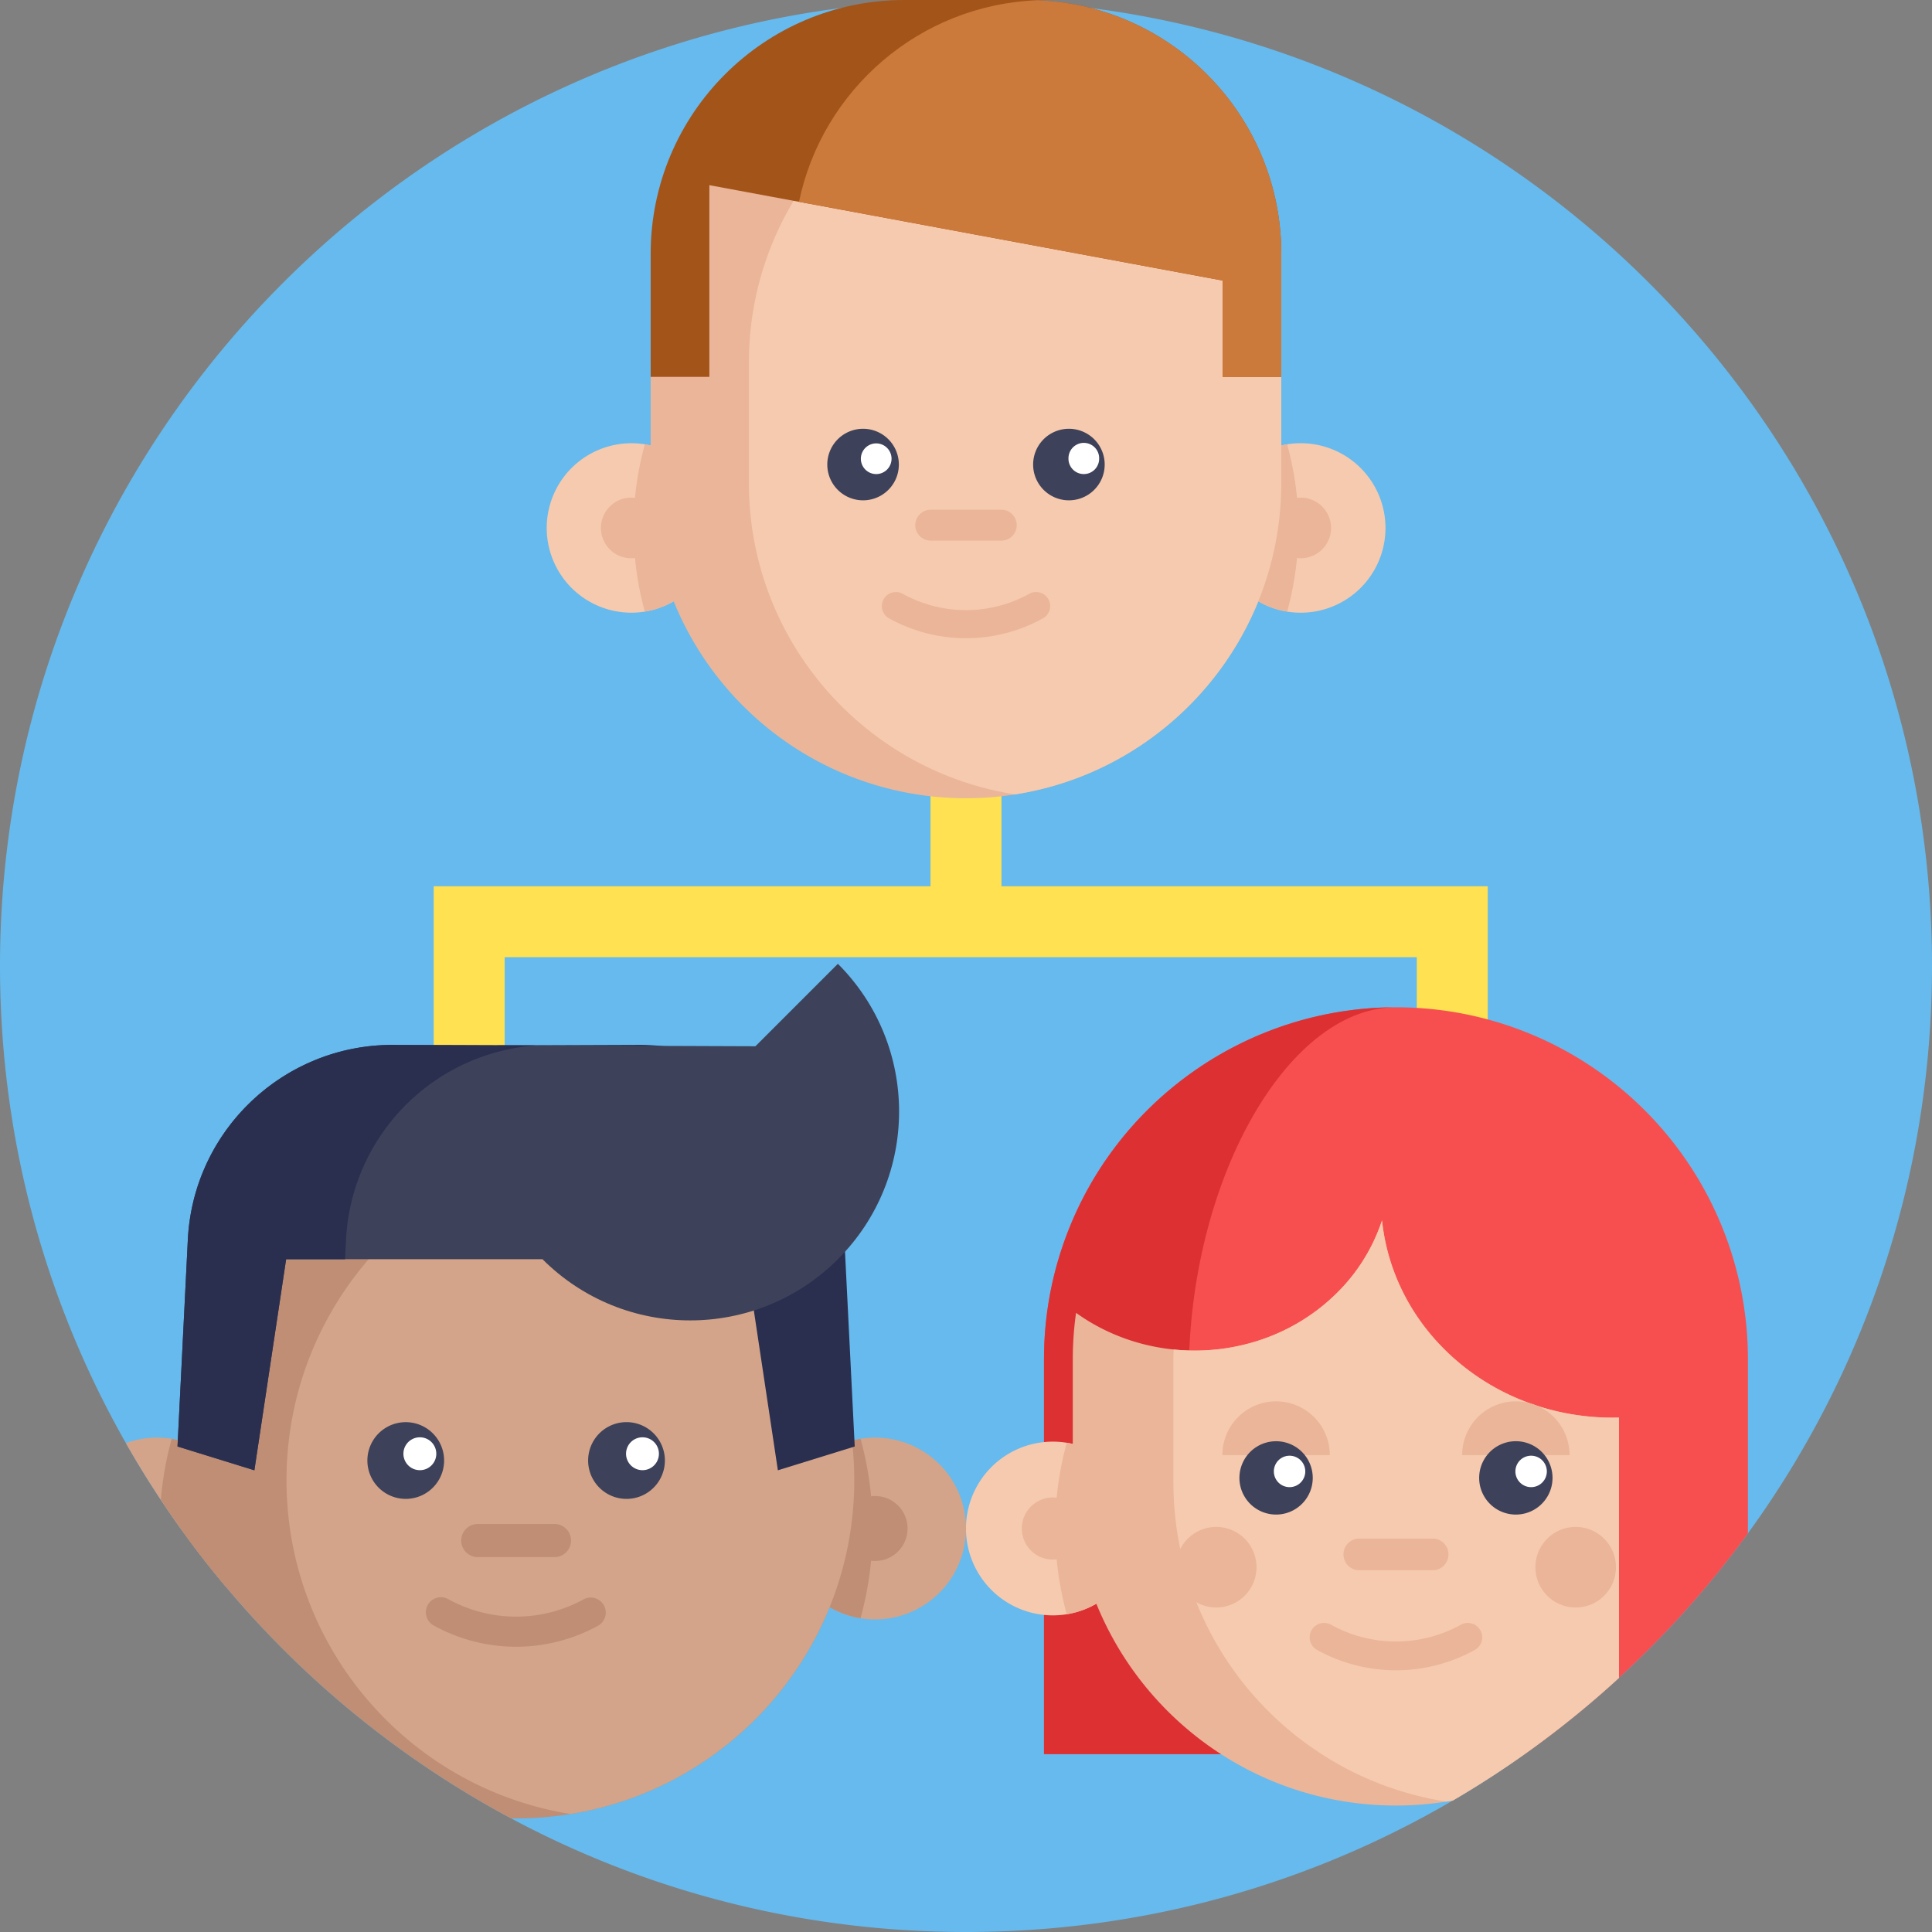 <svg width="120" height="120" fill="none" xmlns="http://www.w3.org/2000/svg"><rect width="100%" height="100%" fill="#808080" stroke="none"/><g clip-path="url(#clip0)"><path d="M120 60c0 13.168-4.242 25.347-11.434 35.239a60.224 60.224 0 01-13.868 13.713 58.837 58.837 0 01-4.46 2.881C81.36 117.025 71.027 120 60 120c-10.222 0-19.844-2.554-28.266-7.063A60.23 60.23 0 0114.06 98.593a59.217 59.217 0 01-4.068-5.432 58.27 58.27 0 01-2.172-3.526C2.844 80.892 0 70.778 0 60 0 26.862 26.863 0 60 0c33.138 0 60 26.863 60 60z" fill="#66BAED"/><path d="M92.407 82.393h-4.408v-22.94H31.346v22.94h-4.409V55.046h65.47v27.347z" fill="#FFE152"/><path d="M57.795 40.252h4.408v16.345h-4.408V40.252z" fill="#FFE152"/><path d="M108.566 84.426V95.24a60.23 60.23 0 01-8.007 8.973 59.82 59.82 0 01-5.862 4.74H64.844V84.426c0-2.49.416-4.932 1.237-7.256 3.069-8.736 11.358-14.605 20.623-14.605 1.148 0 2.294.09 3.406.264a21.854 21.854 0 0113.148 7.317 21.855 21.855 0 015.308 14.28z" fill="#F74F4F"/><path d="M73.837 85.384c0 8.675 5.08 18.712 7.869 23.568H64.844V84.427c0-2.492.416-4.933 1.236-7.257 3.05-8.685 11.263-14.538 20.465-14.604-6.721.169-12.708 10.951-12.708 22.818z" fill="#DD3033"/><path d="M70.79 94.938a5.395 5.395 0 11-10.792 0 5.395 5.395 0 1110.791 0z" fill="#F6CAAE"/><path d="M70.79 94.938a5.395 5.395 0 01-4.531 5.326 20.046 20.046 0 01-.716-5.326c0-1.844.249-3.63.716-5.326a5.396 5.396 0 014.53 5.326z" fill="#EAB599"/><path d="M67.323 94.939a1.928 1.928 0 11-3.856 0 1.928 1.928 0 013.856 0z" fill="#EAB599"/><path d="M100.56 88.048v16.164a59.976 59.976 0 01-5.862 4.741 59.114 59.114 0 01-4.46 2.88c-.103.019-.208.036-.31.054l-.099.014a19.6 19.6 0 01-3.124.245c-11.084 0-20.072-8.988-20.072-20.074v-7.645c0-.98.069-1.942.203-2.884 4.778 3.436 11.625 3.097 15.989-1.028a11.332 11.332 0 003.015-4.714c.318 3.02 1.697 5.959 4.143 8.27 2.914 2.75 6.764 4.078 10.577 3.977z" fill="#EAB599"/><path d="M100.559 88.048v16.164a60.019 60.019 0 01-10.322 7.621c-.103.019-.208.036-.31.054l-.099.014c-9.603-1.498-16.947-9.808-16.947-19.829v-7.645c0-.204.005-.405.013-.608 3.538.362 7.214-.737 9.93-3.304a11.332 11.332 0 003.014-4.714c.319 3.02 1.698 5.959 4.144 8.27 2.914 2.75 6.764 4.078 10.577 3.977z" fill="#F6CAAE"/><path d="M97.486 90.375a3.333 3.333 0 00-6.668 0m-8.224 0a3.334 3.334 0 00-6.668 0" fill="#EAB599"/><path d="M81.537 91.795a2.277 2.277 0 11-4.554 0 2.277 2.277 0 014.554 0zm14.893 0a2.278 2.278 0 11-4.556-.001 2.278 2.278 0 014.556.001z" fill="#3D4159"/><path d="M88.984 97.53H84.43a.983.983 0 010-1.966h4.554a.982.982 0 010 1.965zm-2.279 6.215c-1.681 0-3.362-.421-4.894-1.263a.892.892 0 11.86-1.566 8.33 8.33 0 008.067 0 .893.893 0 01.861 1.566 10.146 10.146 0 01-4.894 1.263z" fill="#EAB599"/><path d="M81.073 91.393a.976.976 0 11-1.952 0 .976.976 0 011.952 0zm15.004 0a.976.976 0 11-1.953 0 .976.976 0 011.953 0z" fill="#fff"/><path d="M100.369 97.342a2.501 2.501 0 11-5.002 0 2.501 2.501 0 015.002 0zm-22.326 0a2.501 2.501 0 11-5.002 0 2.501 2.501 0 015.002 0z" fill="#EAB599"/><path d="M15.407 94.938a5.613 5.613 0 01-1.347 3.655 59.256 59.256 0 01-2.777-3.563 60.11 60.11 0 01-3.463-5.395 5.61 5.61 0 012.846-.27 5.646 5.646 0 014.741 5.573z" fill="#D3A489"/><path d="M15.407 94.938a5.614 5.614 0 01-1.347 3.655 59.175 59.175 0 01-4.068-5.431c.107-1.303.335-2.571.673-3.796a5.646 5.646 0 014.742 5.572z" fill="#BF8E75"/><path d="M48.709 94.938a5.646 5.646 0 1011.293 0 5.646 5.646 0 00-11.293 0z" fill="#D3A489"/><path d="M48.709 94.939a5.646 5.646 0 004.74 5.572 20.96 20.96 0 00.75-5.572c0-1.93-.261-3.798-.75-5.573a5.645 5.645 0 00-4.74 5.573z" fill="#BF8E75"/><path d="M56.37 94.938a2.017 2.017 0 11-4.034 0 2.017 2.017 0 014.035 0z" fill="#BF8E75"/><path d="M53.06 91.938c0 10.453-7.635 19.124-17.633 20.733a20.664 20.664 0 01-3.37.272c-.108 0-.215 0-.323-.005a60.286 60.286 0 01-20.452-17.907 21.141 21.141 0 01-.227-3.093c0-5.489 1.905-13.726 5.35-17.468 3.84-4.168 9.539-3.534 15.652-3.534 1.148 0 2.275.09 3.37.27 9.998 1.61 17.632 10.28 17.632 20.732z" fill="#BF8E75"/><path d="M53.061 91.937c0 10.453-7.636 19.123-17.633 20.733-9.997-1.61-17.633-10.28-17.633-20.733 0-6.435 2.895-12.197 7.456-16.049a20.892 20.892 0 0110.177-4.683c9.32 1.5 16.59 9.14 17.529 18.638.068.69.104 1.39.104 2.094z" fill="#D3A489"/><path d="M32.056 102.282c-1.759 0-3.517-.441-5.12-1.322a.934.934 0 01.9-1.637 8.72 8.72 0 008.44 0 .935.935 0 01.9 1.637 10.618 10.618 0 01-5.12 1.322z" fill="#BF8E75"/><path d="M27.584 90.715a2.382 2.382 0 11-4.765.001 2.382 2.382 0 014.765 0zm13.713 0a2.383 2.383 0 11-4.767 0 2.383 2.383 0 014.767 0z" fill="#3D4159"/><path d="M27.1 90.295a1.021 1.021 0 11-2.043-.001 1.021 1.021 0 012.042 0zm13.827 0a1.021 1.021 0 11-2.042-.001 1.021 1.021 0 012.042 0z" fill="#fff"/><path d="M34.439 96.715h-4.764a1.028 1.028 0 110-2.057h4.764a1.028 1.028 0 010 2.056z" fill="#BF8E75"/><path d="M30.828 64.933a12.732 12.732 0 0111.795 12.065l.06 1.215h3.66l1.972 13.109 4.774-1.478-.642-12.846c-.338-6.796-5.959-12.122-12.762-12.098l-8.857.033z" fill="#2A2F4F"/><path d="M52.043 59.864c5.068 5.067 5.068 13.282 0 18.348-5.066 5.067-13.28 5.067-18.348 0l18.348-18.348z" fill="#3D4159"/><path d="M33.696 78.212H17.772L15.8 91.322l-4.775-1.478.641-12.847c.339-6.794 5.96-12.122 12.763-12.097l22.997.087 3.04 5.473" fill="#3D4159"/><path d="M33.286 64.933a12.732 12.732 0 00-11.794 12.065l-.06 1.215h-3.66L15.8 91.322l-4.775-1.478.642-12.846c.339-6.796 5.96-12.122 12.763-12.098l8.856.033z" fill="#2A2F4F"/><path d="M44.471 32.792a5.263 5.263 0 01-5.263 5.264 5.263 5.263 0 11.843-10.46 5.263 5.263 0 014.42 5.196z" fill="#F6CAAE"/><path d="M44.472 32.791a5.263 5.263 0 01-4.42 5.197 19.539 19.539 0 01-.699-5.197c0-1.798.243-3.54.7-5.196a5.264 5.264 0 014.42 5.196z" fill="#EAB599"/><path d="M41.089 32.792a1.881 1.881 0 11-3.763 0 1.881 1.881 0 013.763 0z" fill="#EAB599"/><path d="M75.527 32.792a5.264 5.264 0 1010.528.001 5.264 5.264 0 00-10.528-.001z" fill="#F6CAAE"/><path d="M75.527 32.791a5.264 5.264 0 004.42 5.197c.456-1.655.7-3.398.7-5.197 0-1.798-.244-3.54-.7-5.196a5.265 5.265 0 00-4.42 5.196z" fill="#EAB599"/><path d="M79.584 22.537v7.457c0 9.746-7.12 17.832-16.442 19.332a19.304 19.304 0 01-3.144.253c-10.815 0-19.584-8.769-19.584-19.585v-7.457c0-2.278.39-4.466 1.107-6.5 2.678-7.622 9.94-13.086 18.477-13.086H60c1.037 0 2.056.08 3.05.237 9.367 1.464 16.534 9.57 16.534 19.349z" fill="#EAB599"/><path d="M82.673 32.792a1.881 1.881 0 11-3.763 0 1.881 1.881 0 013.763 0z" fill="#EAB599"/><path d="M79.584 22.537v7.458c0 9.745-7.119 17.831-16.442 19.331a3.06 3.06 0 01-.096.016c-9.367-1.463-16.532-9.57-16.532-19.347v-7.458c0-9.779 7.166-17.885 16.536-19.349 9.368 1.464 16.534 9.57 16.534 19.349z" fill="#F6CAAE"/><path d="M55.829 28.854a2.222 2.222 0 11-4.444 0 2.222 2.222 0 014.444 0zm12.785 0a2.222 2.222 0 11-4.444 0 2.222 2.222 0 014.444 0z" fill="#3D4159"/><path d="M55.375 28.462a.953.953 0 11-1.905 0 .953.953 0 011.905 0zm12.895 0a.953.953 0 11-1.905-.001.953.953 0 011.906 0z" fill="#fff"/><path d="M62.222 33.577h-4.443a.959.959 0 010-1.917h4.443a.959.959 0 010 1.917zM60 39.641c-1.64 0-3.28-.411-4.775-1.233a.87.87 0 11.84-1.527 8.129 8.129 0 007.87 0 .87.87 0 11.84 1.527A9.89 9.89 0 0160 39.64z" fill="#EAB599"/><path d="M79.584 15.768v7.64h-3.645v-5.983l-26.312-4.89-5.567-1.034v11.907h-3.646v-7.64C40.414 7.06 47.474 0 56.18 0h7.638c.207 0 .415.004.622.015 8.419.323 15.144 7.252 15.144 15.753z" fill="#A35418"/><path d="M79.584 15.768v7.64h-3.645v-5.983l-26.312-4.89C51.077 5.573 57.117.297 64.44.015c8.419.323 15.144 7.252 15.144 15.753z" fill="#CC7A3B"/></g><defs><clipPath id="clip0"><path fill="#fff" d="M0 0h120v120H0z"/></clipPath></defs></svg>